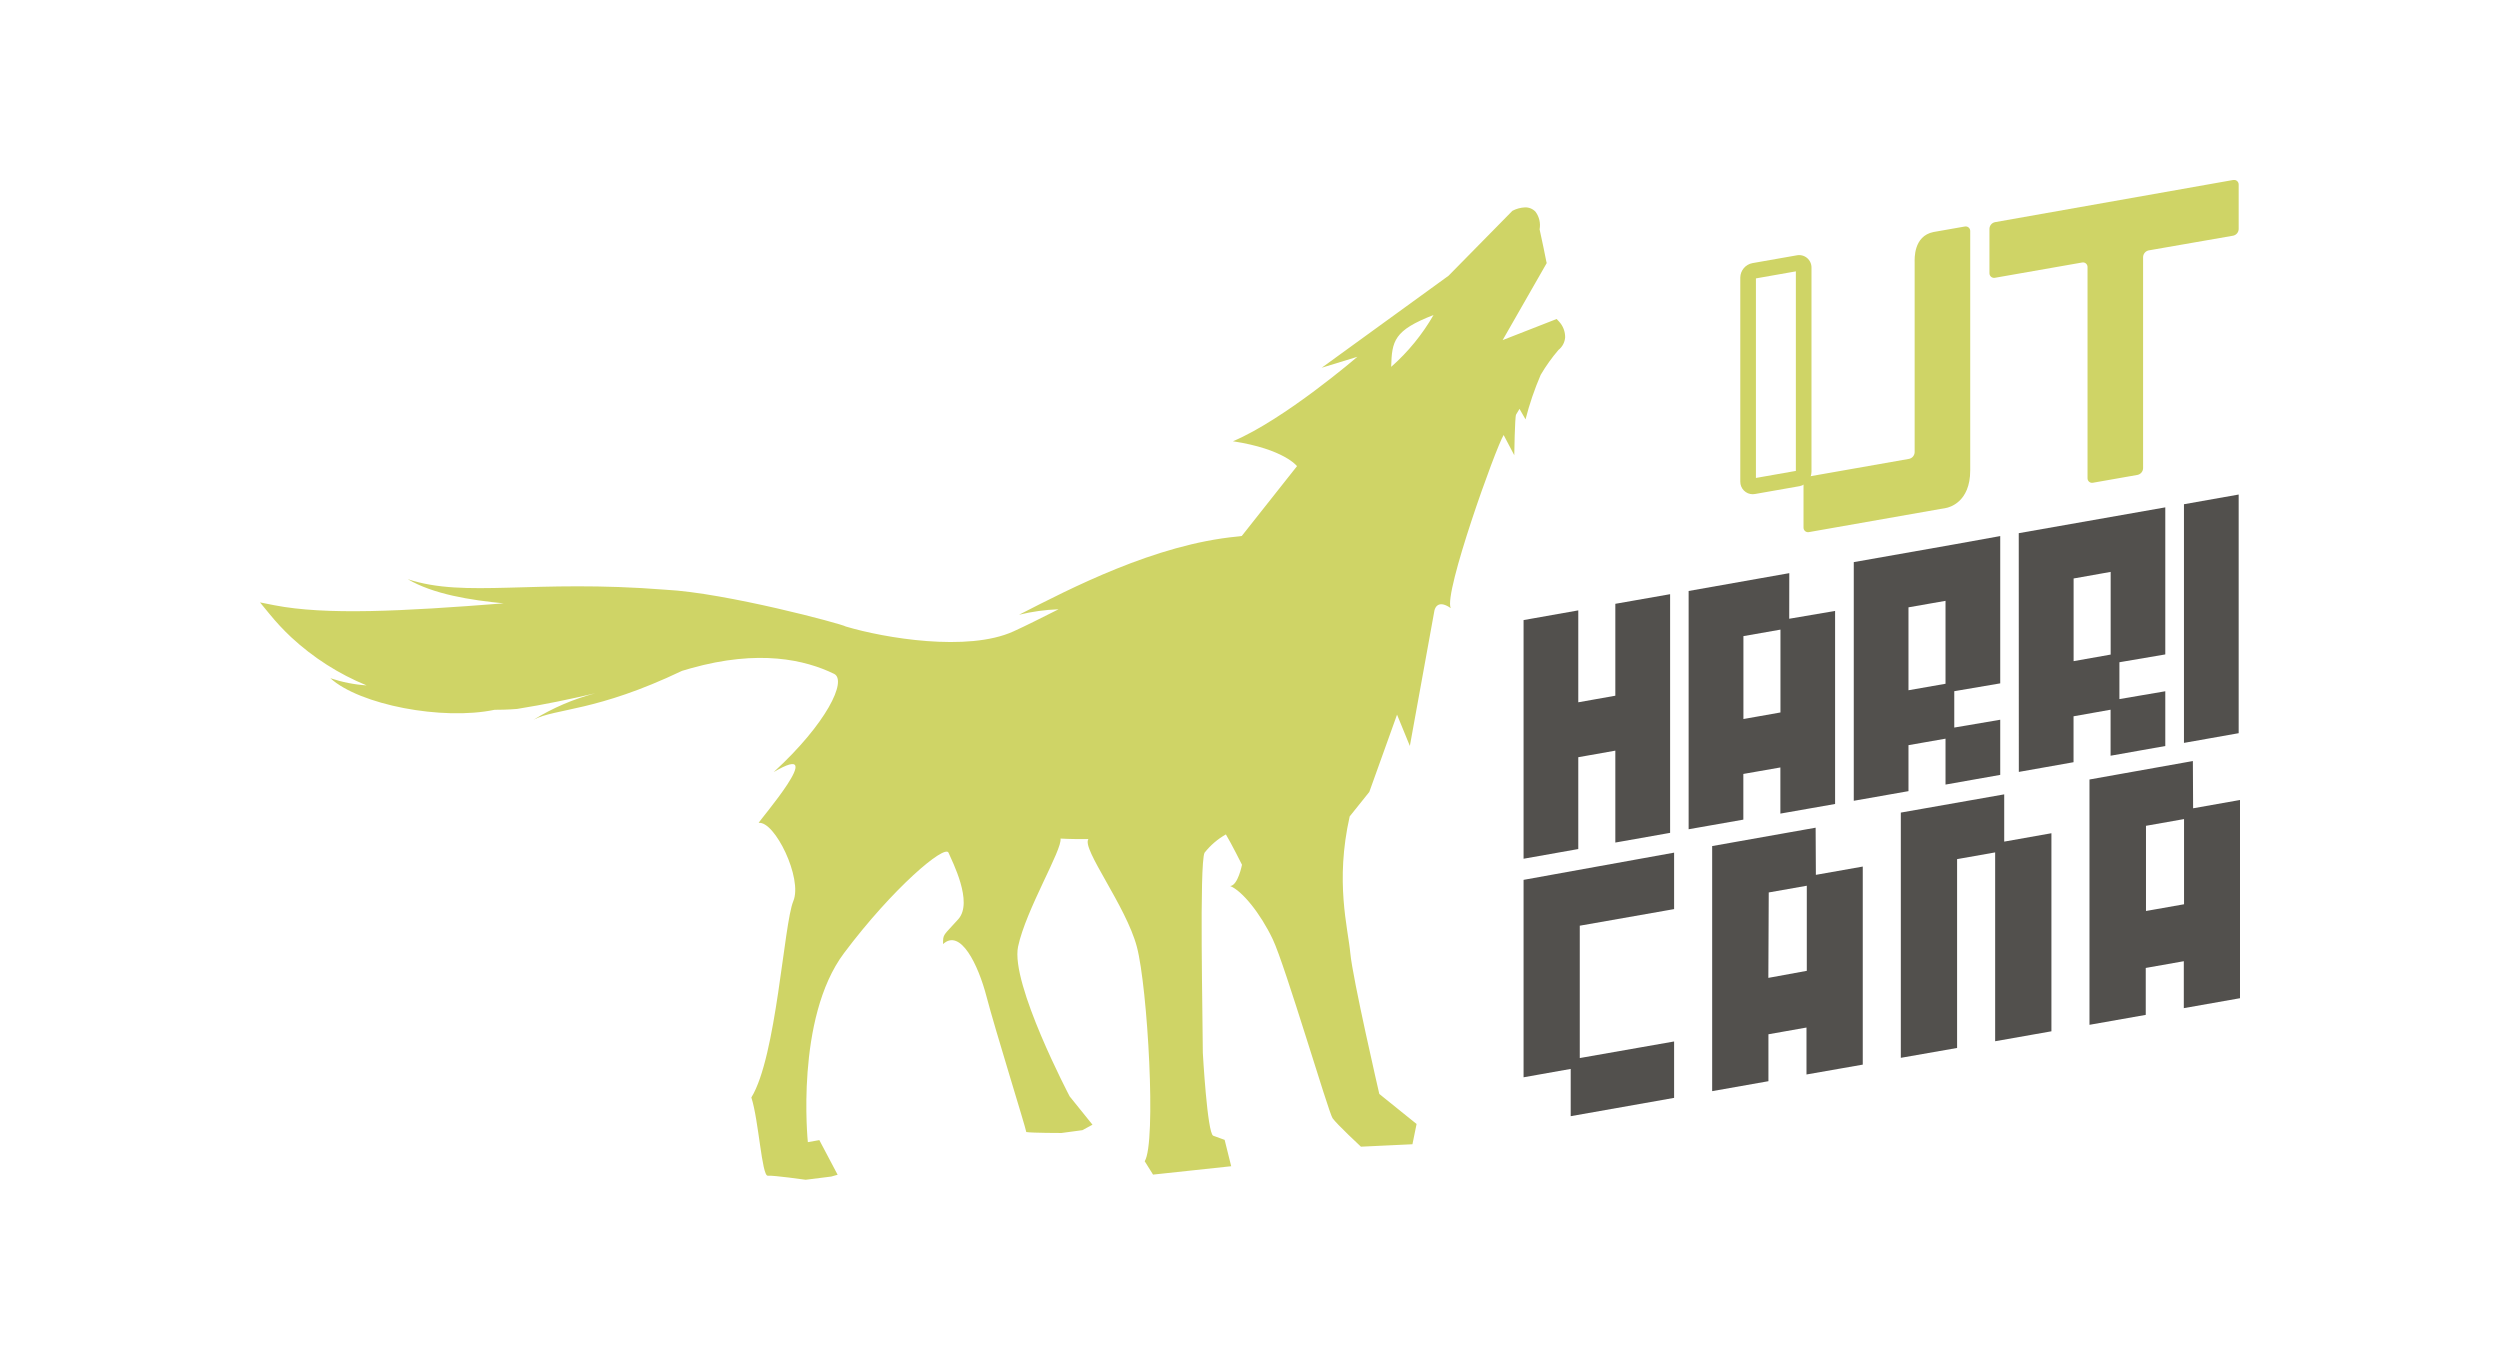 <?xml version="1.0" encoding="utf-8"?>
<svg xmlns="http://www.w3.org/2000/svg" width="250" height="136" viewBox="0 0 250 136" fill="none">
<g clip-path="url(#clip0_97_65)">
<path d="M161.533 69.572L157.828 70.229V61.038L152.357 62.008V85.874L157.828 84.904V75.721L161.533 75.064V84.255L167.011 83.285V59.419L161.533 60.381V69.572ZM178.929 57.315L168.863 59.098V82.925L174.334 81.963V77.394L178.038 76.745V81.36L183.509 80.398V61.093L178.922 61.875L178.929 57.315ZM174.342 63.612L178.046 62.962V71.246L174.342 71.903V63.612ZM219.287 76.104L208.948 77.95V102.481L214.575 101.487V96.794L218.381 96.121V100.814L224 99.821V79.999L219.311 80.829L219.287 76.104ZM214.598 82.581L218.404 81.908V90.427L214.598 91.099V82.581ZM195.435 54.436L185.377 56.212V80.078L190.848 79.115V74.516L194.552 73.867V78.458L200.023 77.488V71.974L195.427 72.756V69.119L200.023 68.336V53.607L195.435 54.436ZM194.552 68.376L190.848 69.025V60.733L194.552 60.084V68.376ZM218.396 50.423V74.289L223.867 73.319V49.453L218.396 50.423ZM152.357 107.729L157.07 106.892V111.617L167.41 109.787V104.147L157.977 105.805V92.57L167.41 90.911V85.264L152.357 87.986V107.729ZM181.563 82.769L171.216 84.607V109.114L176.843 108.12V103.427L180.649 102.754V107.448L186.276 106.462V86.656L181.587 87.485L181.563 82.769ZM176.874 89.245L180.68 88.573V97.083L176.835 97.787L176.874 89.245ZM200.421 79.436L190.082 81.259V105.782L195.709 104.796V85.913L199.515 85.24V104.123L205.142 103.13V83.324L200.421 84.161V79.436ZM201.883 77.191L207.354 76.221V71.629L211.058 70.972V75.572L216.529 74.602V69.126L211.941 69.909V66.224L216.529 65.442V50.736L201.875 53.318L201.883 77.191ZM211.066 65.458L207.361 66.115V57.847L211.066 57.19V65.458Z" fill="#52504D"/>
<path d="M156.515 33.73C156.498 33.977 156.429 34.217 156.313 34.435C156.197 34.654 156.037 34.845 155.843 34.998C155.179 35.773 154.585 36.605 154.069 37.485C153.448 38.927 152.941 40.415 152.553 41.936L151.951 40.888L151.607 41.459C151.482 41.67 151.427 45.519 151.427 45.519L150.364 43.501C149.583 44.744 144.339 59.348 145.074 60.811C143.643 59.81 143.44 61.069 143.44 61.069L140.986 74.594L139.704 71.465L136.93 79.194L134.968 81.642C133.491 88.213 134.796 92.773 135.031 95.315C135.265 97.858 137.93 109.395 137.93 109.395L141.658 112.399L141.244 114.425L136.094 114.668C136.094 114.668 133.671 112.415 133.257 111.82C132.843 111.226 128.521 96.543 127.278 93.931C126.036 91.318 124.199 89.073 123.019 88.604C123.8 88.541 124.199 86.476 124.199 86.476C124.199 86.476 123.144 84.364 122.589 83.441C121.765 83.906 121.041 84.528 120.455 85.272C119.924 86.335 120.283 102.261 120.283 105.289C120.283 105.289 120.729 113.338 121.323 113.572L122.464 113.987L123.12 116.623L115.305 117.46L114.469 116.123C115.649 114.284 114.766 98.765 113.687 94.682C112.609 90.599 108.131 84.841 108.842 83.91C107.865 83.91 106.935 83.91 106.052 83.856C106.255 84.935 102.59 90.966 101.808 94.658C101.027 98.35 106.966 109.638 106.966 109.638L109.248 112.47L108.24 113.017L106.146 113.299C106.146 113.299 103.223 113.299 102.629 113.205C102.543 112.657 99.503 102.926 98.659 99.68C97.815 96.434 96.04 92.812 94.305 94.408C94.305 93.36 94.305 93.626 95.829 91.92C97.353 90.215 95.212 86.132 94.853 85.272C94.493 84.411 89.304 88.776 84.404 95.308C79.503 101.839 80.785 114.214 80.785 114.214L81.934 114.011L83.763 117.476L83.122 117.656L80.566 117.976C80.566 117.976 77.37 117.523 76.776 117.57C76.182 117.617 75.869 112 75.135 109.747C77.643 105.688 78.378 92.398 79.331 90.114C80.285 87.829 77.464 82.072 75.869 82.291C75.869 82.111 83.044 73.859 77.37 77.207C82.645 72.38 84.747 68.039 83.403 67.382C80.535 65.99 75.924 64.902 69.062 66.834L68.203 67.085C59.606 71.191 55.604 70.808 53.353 71.974C55.269 70.795 57.346 69.904 59.52 69.33C57.081 69.901 54.487 70.448 51.704 70.894C51.665 70.894 50.829 70.98 49.454 70.98C44.233 72.075 35.957 70.48 33.034 67.82C34.206 68.215 35.425 68.457 36.66 68.54C33.881 67.4 31.329 65.771 29.126 63.729C28.345 62.997 27.614 62.213 26.938 61.382L26 60.24L27.422 60.522C32.588 61.531 40.2 61.132 50.368 60.334C47.039 60.013 43.334 59.427 40.771 57.917C46.593 59.833 53.275 57.917 66.561 58.973C72.571 59.278 84.216 62.399 84.576 62.65C88.428 63.807 96.783 65.215 101.339 63.142C102.465 62.634 104.043 61.844 105.856 60.929C104.523 60.974 103.198 61.158 101.902 61.476C107.068 58.832 115.516 54.436 123.738 53.654C123.879 53.654 124.035 53.607 124.175 53.599L129.701 46.614C129.701 46.614 128.411 44.908 123.292 44.126C128.435 41.959 135.742 35.678 135.742 35.678L132.171 36.773L144.855 27.574L151.24 21.082C151.629 20.876 152.058 20.759 152.498 20.738C152.695 20.732 152.891 20.768 153.073 20.843C153.254 20.919 153.418 21.032 153.553 21.176C153.738 21.426 153.869 21.711 153.939 22.014C154.009 22.316 154.016 22.63 153.96 22.936C154.124 23.624 154.608 26.002 154.624 26.112L154.671 26.307L150.263 34.012L155.663 31.9L155.906 32.158C156.302 32.585 156.521 33.148 156.515 33.73ZM139.134 36.672C140.813 35.19 142.238 33.443 143.354 31.501C139.392 33.034 139.189 34.09 139.118 36.672H139.134ZM175.272 49.422C175.107 49.422 174.944 49.389 174.793 49.326C174.641 49.262 174.503 49.169 174.388 49.052C174.272 48.935 174.181 48.796 174.119 48.643C174.058 48.491 174.027 48.327 174.029 48.163V27.746C174.036 27.406 174.159 27.078 174.378 26.817C174.597 26.557 174.899 26.379 175.233 26.315L179.68 25.533C179.86 25.498 180.046 25.504 180.224 25.55C180.402 25.596 180.568 25.681 180.709 25.8C180.85 25.918 180.962 26.067 181.038 26.235C181.114 26.402 181.152 26.585 181.149 26.769V47.185C181.143 47.523 181.022 47.849 180.806 48.11C180.59 48.37 180.292 48.549 179.961 48.616L175.514 49.398C175.434 49.415 175.353 49.423 175.272 49.422ZM175.592 27.84V47.795L179.586 47.091V27.136L175.592 27.84Z" fill="#CFD466"/>
<path d="M193.349 23.202C191.34 23.608 191.465 25.893 191.465 26.206V45.221C191.46 45.378 191.403 45.529 191.302 45.65C191.202 45.77 191.064 45.853 190.91 45.886L180.907 47.646C180.754 47.679 180.616 47.763 180.515 47.883C180.415 48.004 180.357 48.154 180.352 48.311V52.746C180.349 52.816 180.362 52.886 180.39 52.95C180.419 53.014 180.461 53.07 180.515 53.115C180.569 53.16 180.632 53.191 180.7 53.207C180.768 53.224 180.839 53.224 180.907 53.208L194.599 50.799C194.904 50.744 197.022 50.236 197.022 47.044V23.116C197.025 23.046 197.012 22.976 196.983 22.912C196.955 22.849 196.913 22.792 196.859 22.747C196.805 22.703 196.742 22.671 196.674 22.655C196.606 22.639 196.535 22.639 196.467 22.654L193.349 23.202ZM208.753 26.714C208.756 26.644 208.743 26.575 208.714 26.511C208.686 26.447 208.643 26.39 208.59 26.346C208.536 26.301 208.473 26.269 208.405 26.253C208.337 26.237 208.266 26.237 208.198 26.253L199.499 27.778C199.431 27.792 199.36 27.791 199.292 27.773C199.224 27.756 199.161 27.724 199.108 27.678C199.054 27.633 199.012 27.576 198.983 27.512C198.955 27.448 198.942 27.378 198.945 27.308V22.873C198.95 22.717 199.008 22.568 199.108 22.449C199.209 22.329 199.347 22.248 199.499 22.216L223.313 18C223.381 17.986 223.452 17.987 223.52 18.004C223.588 18.022 223.651 18.054 223.704 18.099C223.758 18.145 223.8 18.201 223.829 18.265C223.857 18.329 223.87 18.399 223.867 18.469V22.912C223.862 23.068 223.804 23.218 223.704 23.337C223.603 23.456 223.465 23.538 223.313 23.569L214.864 25.04C214.711 25.073 214.573 25.156 214.473 25.277C214.372 25.397 214.315 25.548 214.309 25.705V46.825C214.304 46.982 214.247 47.133 214.146 47.253C214.046 47.373 213.908 47.457 213.754 47.49L209.308 48.272C209.24 48.288 209.169 48.288 209.101 48.272C209.033 48.255 208.97 48.224 208.916 48.179C208.862 48.134 208.819 48.078 208.791 48.014C208.763 47.95 208.75 47.88 208.753 47.811V26.714Z" fill="#CFD466"/>
</g>
<defs>
<clipPath id="clip0_97_65">
<rect width="198" height="100" fill="white" transform="translate(26 18)"/>
</clipPath>
</defs>
</svg>
